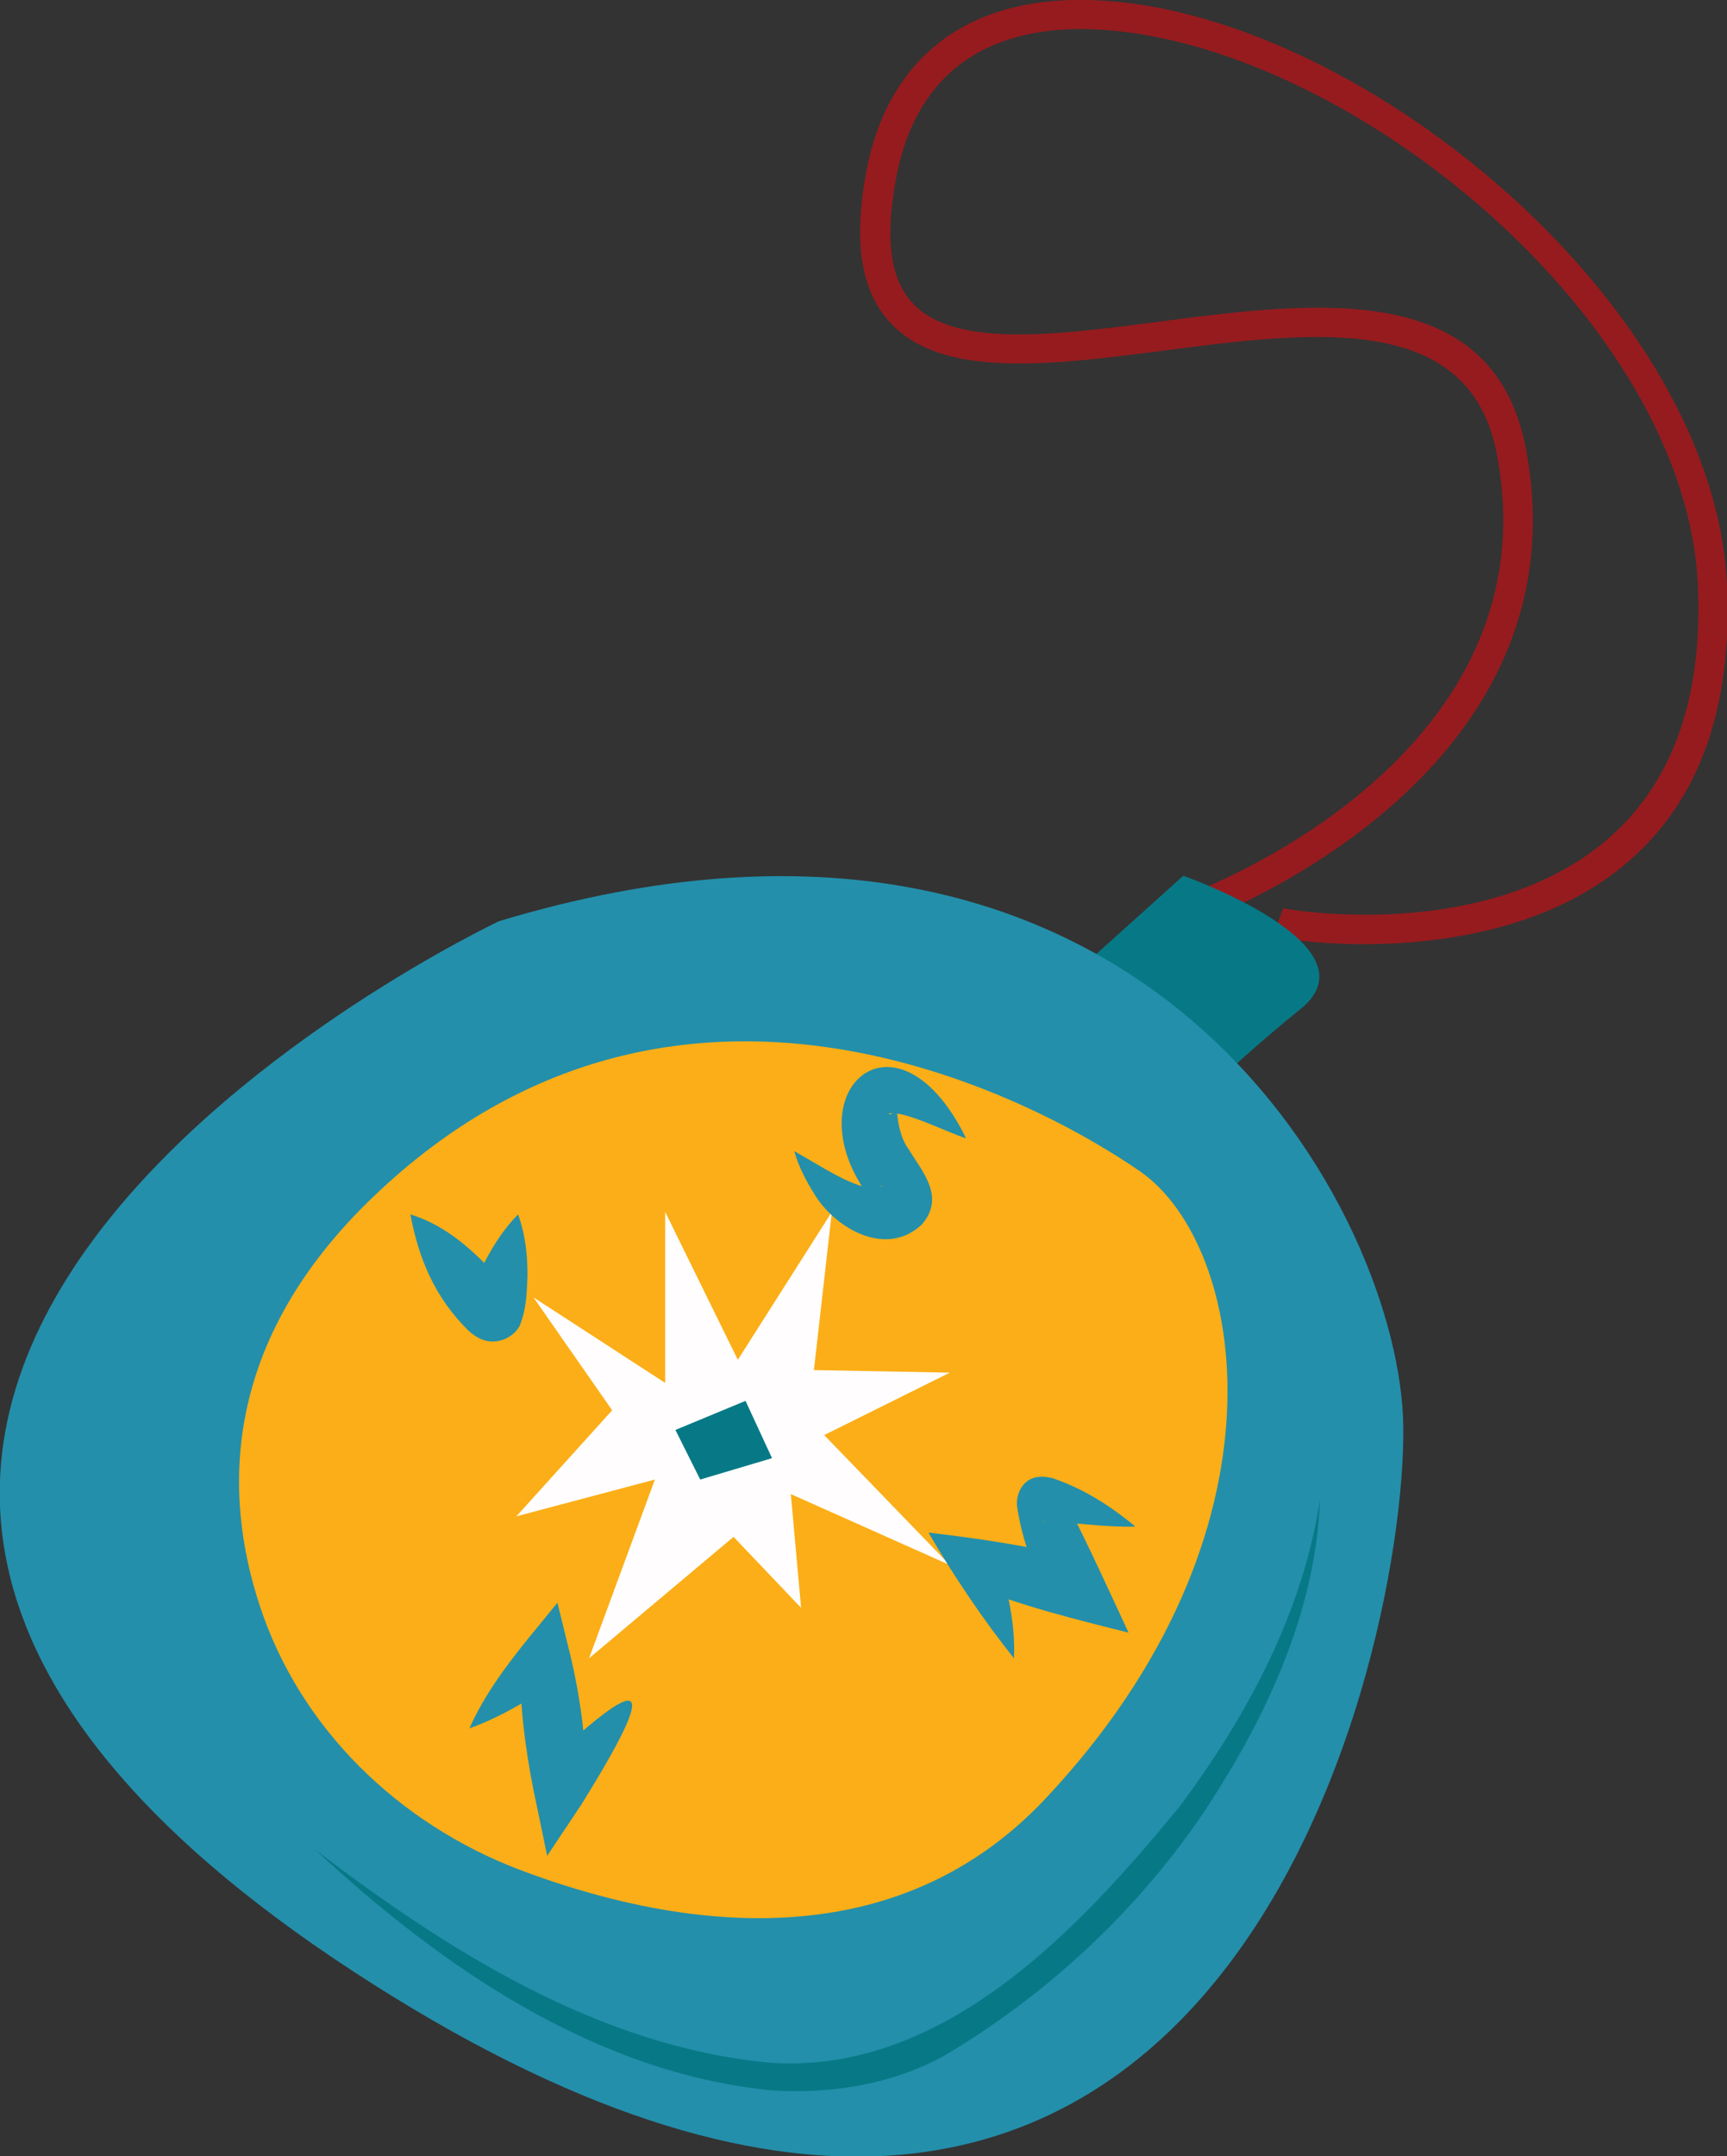 <?xml version="1.0" encoding="UTF-8"?> <!-- Generator: Adobe Illustrator 27.9.0, SVG Export Plug-In . SVG Version: 6.00 Build 0) --> <svg xmlns="http://www.w3.org/2000/svg" xmlns:xlink="http://www.w3.org/1999/xlink" id="Слой_1" x="0px" y="0px" viewBox="0 0 202 252.1" style="enable-background:new 0 0 202 252.1;" xml:space="preserve"><rect x="0" y="0" width="202" height="252.1" fill="#333333" stroke="none"/> <style type="text/css"> .st0{fill:#961B1E;} .st1{fill:#077986;} .st2{fill:#238FAB;} .st3{fill:#FBAE17;} .st4{fill:#FFFDFD;} </style> <g> <g> <path class="st0" d="M159.5,110.4c-6.1,0-10.5-0.8-11-1.2l1-1.4l0.6-1.6c0.2,0.1,22.5,4.1,37-7.3c8.2-6.5,12.1-16.7,11.5-30.4 c-1.4-31.1-40.3-62.9-69.4-65c-9.5-0.7-21.5,1.8-24.4,17.4c-1.3,7-0.7,11.8,2,14.6c4.9,5.2,16.6,3.7,28.9,2.1 c18.3-2.4,39.1-5,42.8,15c7.3,39.1-38.6,55.4-39,55.5l-1.1-3.3c0.4-0.1,43.5-15.5,36.7-51.6c-3.1-16.8-21.4-14.5-39-12.2 c-13.2,1.7-25.8,3.3-31.9-3.2c-3.5-3.7-4.4-9.4-2.9-17.6C103.9,6.2,113.9-1,129.4,0.1c30.4,2.1,71.1,35.6,72.6,68.3 c0.8,17.4-5.1,29.7-17.6,36.5C176.2,109.3,166.7,110.4,159.5,110.4z"></path> </g> <g> <path class="st1" d="M123.4,115.9l15-13.5c0,0,23,8.1,13.7,15.6c-9.3,7.5-15,13.7-15,13.7L123.4,115.9z"></path> </g> <g> <path class="st2" d="M58.4,107.7c0,0-119.2,56.1-17.1,122.8s123.9-39.5,122.8-64.9C162.9,140.2,132.8,85.3,58.4,107.7z"></path> </g> <g> <path class="st3" d="M30.4,187.8c4.7,14.3,16.2,25.4,30.3,30.8c16.9,6.4,43,11.4,61.5-8.2c29.5-31.3,23.6-64.7,11.2-73.4 c-12.4-8.6-54.3-31-89.7,2.9C26,156.8,26,174.5,30.4,187.8z"></path> </g> <g> <polygon class="st4" points="97.3,141.7 86.3,159 77.8,141.7 77.8,161.7 62.4,151.7 71.6,164.9 60.4,177.3 76.6,173 68.9,193.9 85.8,179.7 93.7,188 92.5,174.7 111.1,183 96.4,167.8 111.1,160.5 95.2,160.2 "></polygon> </g> <g> <path class="st2" d="M113,133.1c-2-0.6-7.3-3.3-9-2.9c-0.2,0,0.1,0.2,0.3,0c0.2,0,0.4-0.2,0.6-0.3c0.1,1.2,0.4,3.2,1.4,4.5 c1.4,2.4,4.4,5.5,1.5,8.8c-4.2,3.9-10.1,0.4-12.5-3.5c-1-1.6-1.9-3.3-2.4-5.1c3.2,1.8,6.3,3.9,8.8,4.3c0.9,0.1,1,0.1,1.5-0.3 c0.3-0.2-0.4,0.1-0.6,0.7c-0.6,1,0,1.9-0.2,1.6C91.9,128.2,104.7,116.2,113,133.1L113,133.1z"></path> </g> <g> <path class="st2" d="M54.9,202.1c2.5-5.6,6.6-10.1,10.3-14.7l1.5,6.1c1.2,5,1.8,10,2,15.1l-5.6-1.6c12.7-12,14.1-10.8,4.9,4 c0,0-4,6-4,6l-1.6-7.7c-1-5-1.6-10-1.6-15.1l5,1.8C62.5,198.4,59,200.6,54.9,202.1L54.9,202.1z"></path> </g> <g> <path class="st2" d="M118.6,193.9c-3.6-4.5-7.1-9.7-10-14.7c5.9,0.7,12.3,1.6,17.9,3.2c0,0-4,4.8-4,4.8c-1.5-3.5-2.9-7-3.5-10.8 c-0.3-1.6,0.6-3.5,2.4-3.7c1-0.1,1.3,0.1,1.6,0.1c3.6,1.2,6.8,3.2,9.8,5.7c-3.6,0.1-7.1-0.5-10.6-0.6c-0.2,0-0.4,0.1,0.2,0 c1.2-0.1,2.1-1.6,2.1-2.6c0.1-0.1,0.7,1.4,0.8,1.5c2.1,4.1,4.7,9.8,6.7,14.1c-6-1.5-12.9-3.2-18.6-5.6c0,0,3.2-3.8,3.2-3.8 C117.7,185.5,118.8,189.6,118.6,193.9L118.6,193.9z"></path> </g> <g> <path class="st2" d="M48,142c4.9,1.5,8.3,5.2,11.4,8.6c0,0,0.1,0.1-0.1,0l-0.1-0.1c-1.5-0.9-3.7-0.3-4.5,1.5c1.2-3,3-7.1,5.9-10 c0.9,2.5,1.1,4.9,1.1,7.2c-0.1,2.1-0.1,3.7-0.9,5.8c-0.8,1.5-2.7,2.2-4.2,1.7c-0.7-0.2-1.5-0.8-1.9-1.2 C50.9,151.7,49,147.3,48,142L48,142z"></path> </g> <g> <polygon class="st1" points="87.2,163.8 79,167.2 81.9,173 90.3,170.5 "></polygon> </g> <g> <path class="st1" d="M36.9,216.3c15.6,11.9,33.4,23.1,53.3,24.9c20.2,1.3,36-15.6,47.8-30c7.9-10.6,14.4-22.7,16.4-35.9 c-0.5,13.6-6.7,26.4-14.2,37.5c-7.8,11.2-18,20.6-29.8,27.6c-6.2,3.4-13.5,4.5-20.4,4C69.5,242.3,51.5,229.9,36.9,216.3 L36.9,216.3z"></path> </g> </g> </svg> 